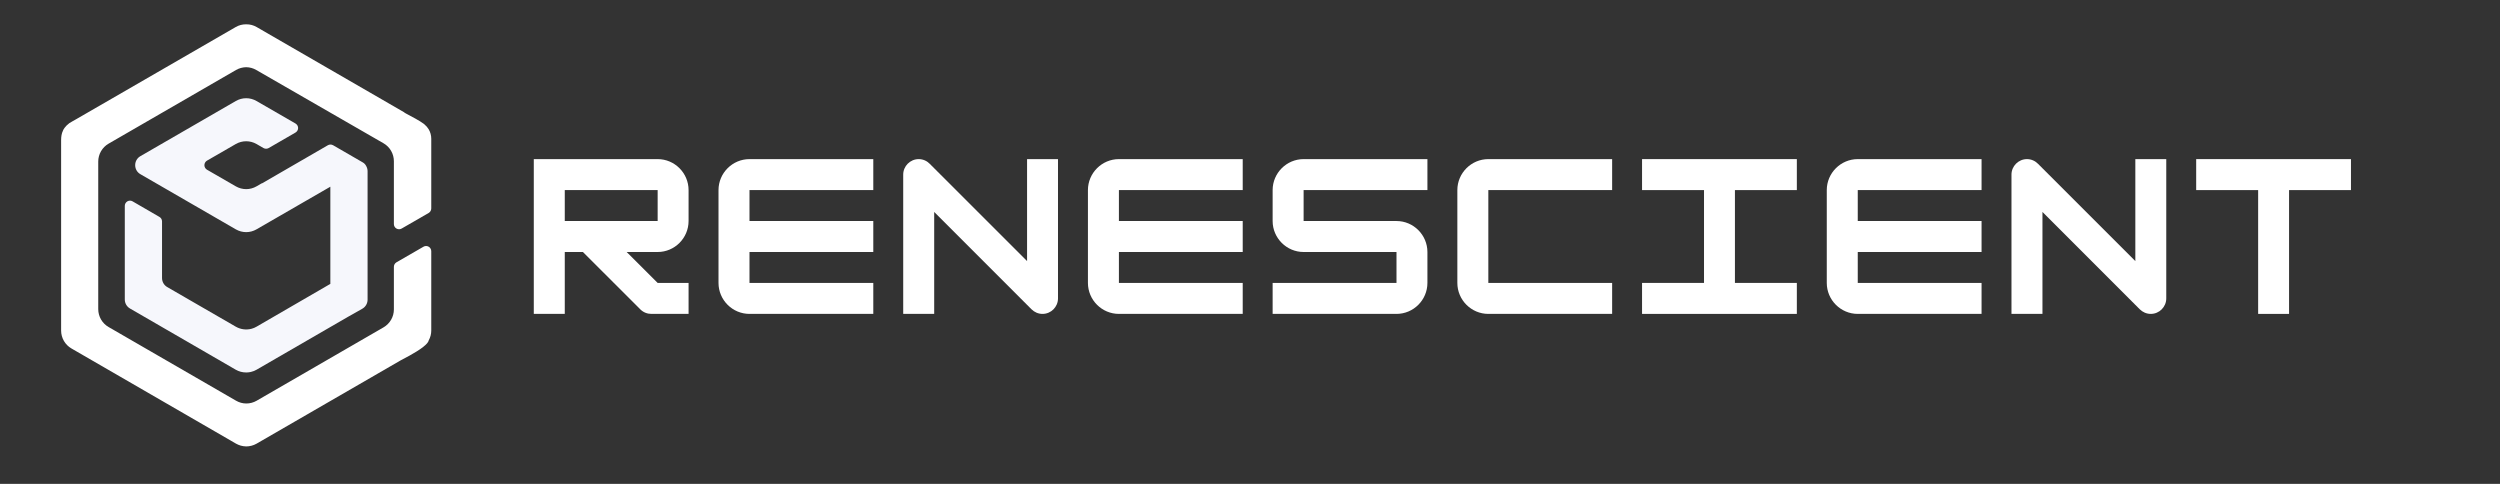 <?xml version="1.0" encoding="UTF-8"?>
<svg xmlns="http://www.w3.org/2000/svg" xmlns:xlink="http://www.w3.org/1999/xlink" width="186pt" height="36pt" viewBox="0 0 186 36" version="1.2">
<rect x="0" y="0" width="186" height="36" fill="#333333" stroke="none"/>
<defs>
<g>
<symbol overflow="visible" id="glyph0-0">
<path style="stroke:none;" d="M 12.09 -9.211 C 12.09 -10.48 11.055 -11.516 9.789 -11.516 L 0.574 -11.516 L 0.574 0 L 2.879 0 L 2.879 -4.605 L 4.23 -4.605 L 8.492 -0.344 C 8.723 -0.113 9.012 0 9.328 0 L 12.09 0 L 12.09 -2.305 L 9.789 -2.305 L 7.484 -4.605 L 9.789 -4.605 C 11.055 -4.605 12.09 -5.641 12.09 -6.91 Z M 9.789 -9.211 L 9.789 -6.91 L 2.879 -6.91 L 2.879 -9.211 Z M 9.789 -9.211 "/>
</symbol>
<symbol overflow="visible" id="glyph0-1">
<path style="stroke:none;" d="M 12.09 -11.516 L 2.879 -11.516 C 1.613 -11.516 0.574 -10.48 0.574 -9.211 L 0.574 -2.305 C 0.574 -1.035 1.613 0 2.879 0 L 12.09 0 L 12.09 -2.305 L 2.879 -2.305 L 2.879 -4.605 L 12.09 -4.605 L 12.09 -6.91 L 2.879 -6.91 L 2.879 -9.211 L 12.09 -9.211 Z M 12.09 -11.516 "/>
</symbol>
<symbol overflow="visible" id="glyph0-2">
<path style="stroke:none;" d="M 2.879 0 L 2.879 -7.586 L 10.117 -0.344 C 10.336 -0.129 10.621 0 10.938 0 C 11.574 0 12.09 -0.52 12.09 -1.152 L 12.09 -11.516 L 9.789 -11.516 L 9.789 -3.93 L 2.547 -11.168 C 2.332 -11.387 2.043 -11.516 1.727 -11.516 C 1.094 -11.516 0.574 -10.996 0.574 -10.363 L 0.574 0 Z M 2.879 0 "/>
</symbol>
<symbol overflow="visible" id="glyph0-3">
<path style="stroke:none;" d="M 12.09 -11.516 L 2.879 -11.516 C 1.613 -11.516 0.574 -10.48 0.574 -9.211 L 0.574 -6.91 C 0.574 -5.641 1.613 -4.605 2.879 -4.605 L 9.789 -4.605 L 9.789 -2.305 L 0.574 -2.305 L 0.574 0 L 9.789 0 C 11.055 0 12.09 -1.035 12.09 -2.305 L 12.09 -4.605 C 12.09 -5.871 11.055 -6.91 9.789 -6.91 L 2.879 -6.91 L 2.879 -9.211 L 12.09 -9.211 Z M 12.09 -11.516 "/>
</symbol>
<symbol overflow="visible" id="glyph0-4">
<path style="stroke:none;" d="M 12.09 0 L 12.09 -2.305 L 2.879 -2.305 L 2.879 -9.211 L 12.09 -9.211 L 12.09 -11.516 L 2.879 -11.516 C 1.613 -11.516 0.574 -10.48 0.574 -9.211 L 0.574 -2.305 C 0.574 -1.035 1.613 0 2.879 0 Z M 12.09 0 "/>
</symbol>
<symbol overflow="visible" id="glyph0-5">
<path style="stroke:none;" d="M 12.09 0 L 12.09 -2.305 L 7.484 -2.305 L 7.484 -9.211 L 12.09 -9.211 L 12.09 -11.516 L 0.574 -11.516 L 0.574 -9.211 L 5.184 -9.211 L 5.184 -2.305 L 0.574 -2.305 L 0.574 0 Z M 12.09 0 "/>
</symbol>
<symbol overflow="visible" id="glyph0-6">
<path style="stroke:none;" d="M 12.09 -11.516 L 0.574 -11.516 L 0.574 -9.211 L 5.184 -9.211 L 5.184 0 L 7.484 0 L 7.484 -9.211 L 12.09 -9.211 Z M 12.09 -11.516 "/>
</symbol>
</g>
<clipPath id="clip1">
  <path d="M 4.547 1.777 L 32.086 1.777 L 32.086 33.25 L 4.547 33.25 Z M 4.547 1.777 "/>
</clipPath>
</defs>
<g id="surface1">
<g style="fill:rgb(100%,100%,100%);fill-opacity:1;">
  <use xlink:href="#glyph0-0" x="39.14" y="23.354"/>
</g>
<g style="fill:rgb(100%,100%,100%);fill-opacity:1;">
  <use xlink:href="#glyph0-1" x="52.883" y="23.354"/>
</g>
<g style="fill:rgb(100%,100%,100%);fill-opacity:1;">
  <use xlink:href="#glyph0-2" x="66.625" y="23.354"/>
</g>
<g style="fill:rgb(100%,100%,100%);fill-opacity:1;">
  <use xlink:href="#glyph0-1" x="80.368" y="23.354"/>
</g>
<g style="fill:rgb(100%,100%,100%);fill-opacity:1;">
  <use xlink:href="#glyph0-3" x="94.11" y="23.354"/>
</g>
<g style="fill:rgb(100%,100%,100%);fill-opacity:1;">
  <use xlink:href="#glyph0-4" x="107.853" y="23.354"/>
</g>
<g style="fill:rgb(100%,100%,100%);fill-opacity:1;">
  <use xlink:href="#glyph0-5" x="121.595" y="23.354"/>
</g>
<g style="fill:rgb(100%,100%,100%);fill-opacity:1;">
  <use xlink:href="#glyph0-1" x="135.338" y="23.354"/>
</g>
<g style="fill:rgb(100%,100%,100%);fill-opacity:1;">
  <use xlink:href="#glyph0-2" x="149.08" y="23.354"/>
</g>
<g style="fill:rgb(100%,100%,100%);fill-opacity:1;">
  <use xlink:href="#glyph0-6" x="162.822" y="23.354"/>
</g>
<path style=" stroke:none;fill-rule:nonzero;fill:rgb(96.469%,96.86%,98.819%);fill-opacity:1;" d="M 27.242 12.348 C 27.188 12.246 27.113 12.145 26.961 12.066 L 24.781 10.805 C 24.75 10.789 24.719 10.777 24.684 10.766 C 24.672 10.766 24.66 10.766 24.648 10.762 C 24.629 10.758 24.605 10.754 24.582 10.754 L 24.578 10.754 C 24.512 10.758 24.449 10.773 24.395 10.805 L 19.488 13.645 L 19.484 13.633 L 19.086 13.863 C 18.609 14.141 18.023 14.141 17.543 13.863 L 15.398 12.625 C 15.281 12.555 15.207 12.426 15.207 12.289 C 15.207 12.152 15.281 12.023 15.398 11.953 L 17.543 10.715 C 18.023 10.441 18.609 10.441 19.086 10.715 L 19.605 11.016 C 19.723 11.082 19.871 11.082 19.988 11.016 L 21.988 9.859 C 22.105 9.789 22.18 9.664 22.18 9.523 C 22.18 9.387 22.105 9.262 21.988 9.191 L 19.086 7.516 C 18.609 7.238 18.023 7.238 17.543 7.516 L 10.441 11.621 C 9.93 11.918 9.93 12.66 10.441 12.957 L 17.543 17.062 C 18.023 17.34 18.609 17.34 19.086 17.062 L 24.578 13.891 L 24.578 21.121 L 22.812 22.145 L 19.086 24.305 C 18.969 24.375 18.844 24.426 18.711 24.461 C 18.316 24.566 17.898 24.508 17.543 24.305 L 12.438 21.355 C 12.199 21.215 12.055 20.961 12.055 20.684 L 12.055 16.469 C 12.055 16.332 11.98 16.203 11.859 16.137 L 9.863 14.98 C 9.746 14.91 9.598 14.91 9.477 14.98 C 9.359 15.051 9.285 15.176 9.285 15.316 L 9.285 22.285 C 9.285 22.562 9.434 22.816 9.672 22.953 L 17.543 27.508 C 17.777 27.641 18.039 27.711 18.305 27.711 L 18.312 27.711 C 18.348 27.711 18.387 27.707 18.422 27.707 C 18.453 27.703 18.48 27.703 18.512 27.699 C 18.551 27.695 18.59 27.684 18.629 27.68 C 18.656 27.672 18.684 27.668 18.707 27.66 C 18.75 27.652 18.793 27.637 18.832 27.621 C 18.855 27.609 18.879 27.605 18.902 27.598 C 18.965 27.57 19.027 27.543 19.086 27.508 L 25.879 23.578 L 26.957 22.969 C 27.199 22.832 27.348 22.574 27.348 22.297 L 27.348 12.734 C 27.348 12.598 27.309 12.465 27.242 12.348 "/>
<g clip-path="url(#clip1)" clip-rule="nonzero">
<path style=" stroke:none;fill-rule:nonzero;fill:rgb(100%,100%,100%);fill-opacity:1;" d="M 19.066 5.207 C 18.84 5.074 18.582 5.004 18.316 5 C 18.051 5.004 17.793 5.074 17.562 5.207 L 8.074 10.691 C 7.602 10.965 7.309 11.473 7.309 12.023 L 7.309 22.996 C 7.309 23.547 7.602 24.055 8.074 24.328 L 17.562 29.812 C 17.797 29.949 18.059 30.02 18.328 30.02 C 18.594 30.02 18.859 29.949 19.09 29.816 L 28.535 24.355 C 29.012 24.078 29.305 23.57 29.305 23.02 L 29.305 19.852 C 29.305 19.711 29.379 19.586 29.496 19.516 L 31.508 18.355 C 31.629 18.285 31.773 18.285 31.895 18.355 C 32.012 18.422 32.086 18.551 32.086 18.688 L 32.086 24.594 C 32.086 24.844 32.023 25.094 31.902 25.312 C 31.875 25.461 31.715 25.629 31.492 25.805 C 31.488 25.809 31.48 25.816 31.477 25.82 C 30.906 26.262 29.969 26.719 29.801 26.816 L 19.09 33.008 C 18.852 33.145 18.578 33.215 18.301 33.215 L 18.289 33.215 L 18.289 33.211 C 18.035 33.207 17.785 33.133 17.562 33.008 L 5.316 25.926 C 4.84 25.652 4.547 25.141 4.547 24.594 L 4.547 10.43 C 4.547 10.184 4.578 9.93 4.688 9.715 C 4.699 9.66 4.848 9.391 5.156 9.164 C 5.27 9.086 5.473 8.984 5.664 8.871 L 17.531 2.016 C 17.77 1.875 18.039 1.805 18.316 1.809 C 18.594 1.805 18.863 1.875 19.102 2.016 L 30.051 8.344 C 30.074 8.359 30.094 8.375 30.117 8.395 L 30.254 8.473 C 30.629 8.672 31.211 8.973 31.527 9.211 L 31.551 9.23 C 31.555 9.234 31.562 9.238 31.566 9.242 C 31.574 9.25 31.582 9.258 31.594 9.27 C 31.711 9.367 31.809 9.48 31.887 9.609 C 31.887 9.609 31.891 9.613 31.891 9.613 C 32.02 9.828 32.086 10.074 32.086 10.32 L 32.086 15.508 C 32.086 15.645 32.012 15.773 31.895 15.844 L 29.883 17.004 C 29.762 17.074 29.617 17.074 29.496 17.004 C 29.379 16.938 29.305 16.809 29.305 16.672 L 29.305 11.996 C 29.305 11.445 29.012 10.934 28.535 10.66 Z M 19.066 5.207 "/>
</g>
</g>
</svg>

